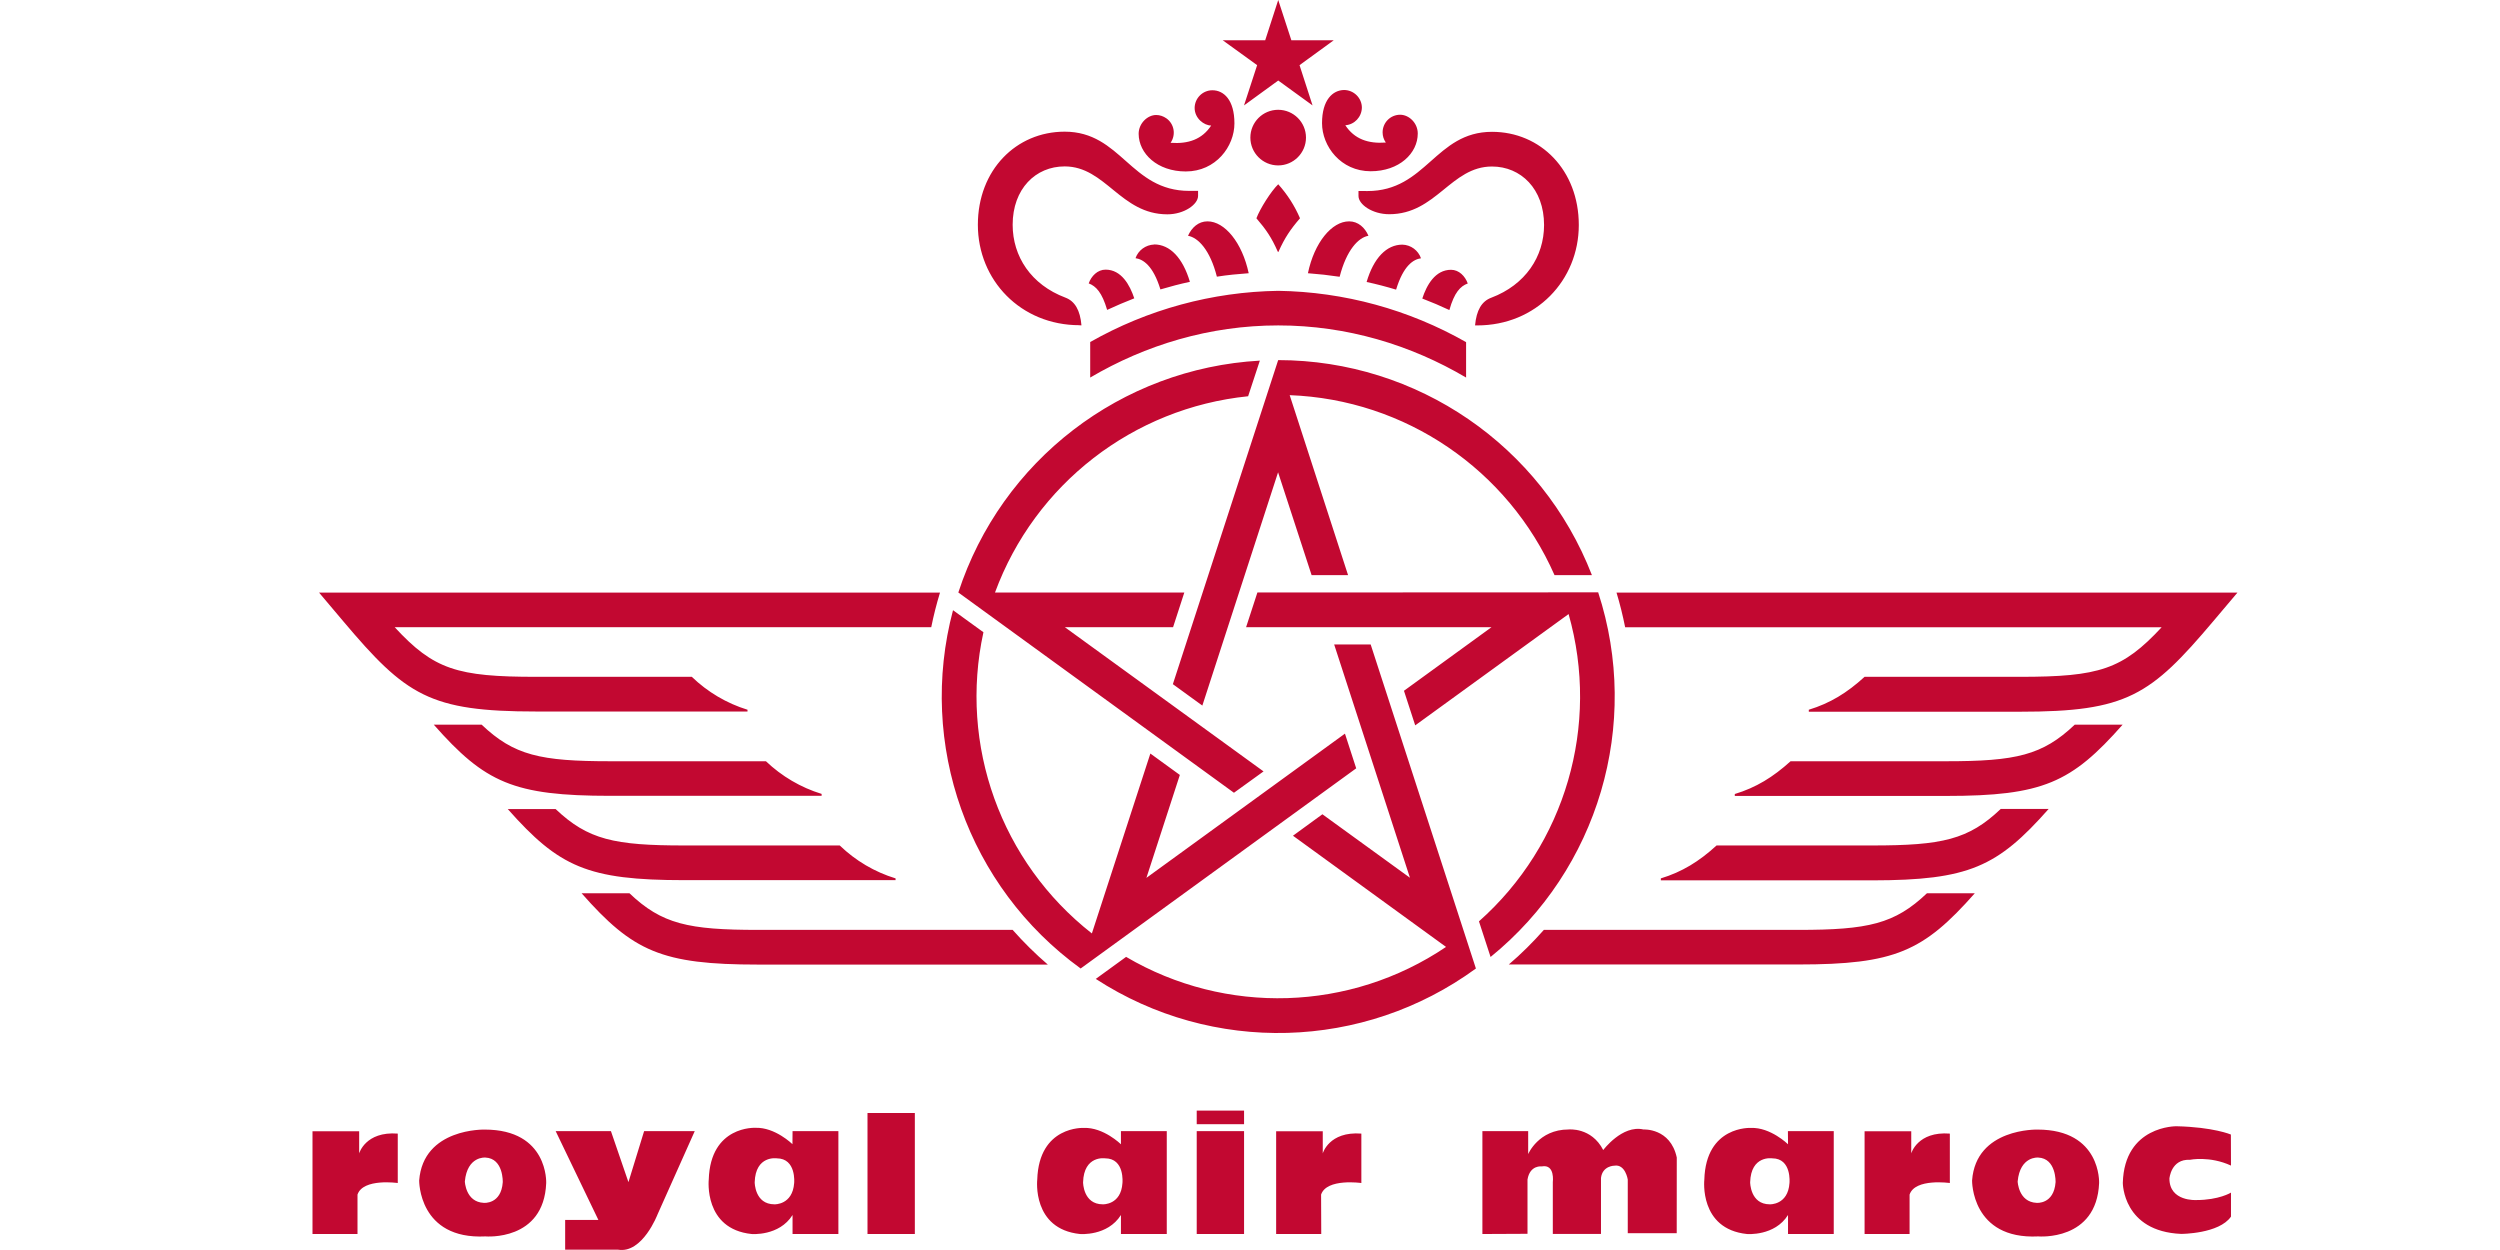 <svg width="48" height="24" viewBox="0 0 48 24" fill="none" xmlns="http://www.w3.org/2000/svg">
<path d="M6.864 23.693H6V21.72H6.896V22.145C6.896 22.145 7.016 21.718 7.637 21.765V22.714C7.637 22.714 6.971 22.618 6.864 22.936V23.693ZM25.368 23.693H24.502V21.72H25.397V22.145C25.397 22.145 25.516 21.718 26.138 21.765V22.714C26.138 22.714 25.472 22.618 25.365 22.936L25.368 23.693ZM9.319 22.225C9.319 22.225 8.971 22.193 8.925 22.684C8.925 22.684 8.939 23.079 9.289 23.095C9.289 23.095 9.623 23.127 9.653 22.698C9.653 22.698 9.669 22.24 9.319 22.225ZM10.487 22.714C10.443 23.837 9.321 23.739 9.321 23.739C8.034 23.803 8.048 22.666 8.048 22.666C8.125 21.654 9.307 21.688 9.307 21.688C10.532 21.688 10.487 22.714 10.487 22.714ZM39.133 22.225C39.133 22.225 38.785 22.193 38.739 22.684C38.739 22.684 38.753 23.079 39.103 23.095C39.103 23.095 39.435 23.127 39.467 22.698C39.467 22.698 39.483 22.24 39.133 22.225ZM40.303 22.714C40.256 23.837 39.135 23.739 39.135 23.739C37.847 23.803 37.864 22.666 37.864 22.666C37.937 21.654 39.121 21.688 39.121 21.688C40.346 21.688 40.303 22.714 40.303 22.714ZM10.669 21.718H11.73L12.066 22.697L12.367 21.718H13.339L12.626 23.314C12.626 23.314 12.337 24.073 11.867 23.994H10.851V23.423H11.489L10.669 21.718ZM14.915 22.24C14.915 22.24 14.505 22.177 14.49 22.7C14.49 22.7 14.49 23.123 14.869 23.123C14.869 23.123 15.217 23.139 15.248 22.714C15.248 22.714 15.294 22.24 14.912 22.24M15.217 21.718H16.097V23.693H15.217V23.328C14.96 23.739 14.43 23.693 14.43 23.693C13.507 23.596 13.608 22.648 13.608 22.648C13.64 21.608 14.503 21.654 14.503 21.654C14.881 21.64 15.215 21.968 15.215 21.968L15.217 21.718ZM21.218 22.24C21.218 22.24 20.81 22.177 20.795 22.7C20.795 22.7 20.795 23.123 21.174 23.123C21.174 23.123 21.524 23.139 21.551 22.714C21.551 22.714 21.599 22.24 21.218 22.24ZM21.522 21.718H22.402V23.693H21.522V23.328C21.265 23.739 20.735 23.693 20.735 23.693C19.811 23.596 19.915 22.65 19.915 22.65C19.947 21.609 20.81 21.656 20.81 21.656C21.188 21.642 21.522 21.97 21.522 21.97V21.718ZM36.664 23.693H35.8V21.72H36.696V22.145C36.696 22.145 36.816 21.718 37.437 21.765V22.714C37.437 22.714 36.769 22.618 36.664 22.936V23.693ZM34.026 22.24C34.026 22.24 33.617 22.177 33.603 22.7C33.603 22.7 33.603 23.123 33.98 23.123C33.98 23.123 34.33 23.139 34.358 22.714C34.358 22.714 34.405 22.24 34.026 22.24ZM34.328 21.718H35.208V23.693H34.33V23.328C34.073 23.739 33.541 23.693 33.541 23.693C32.618 23.596 32.723 22.65 32.723 22.65C32.752 21.609 33.617 21.656 33.617 21.656C33.996 21.642 34.33 21.97 34.33 21.97L34.328 21.718ZM16.656 21.37H17.565V23.693H16.656V21.37ZM22.977 21.718H23.886V23.693H22.977V21.718ZM22.977 21.324H23.886V21.584H22.977V21.324ZM28.462 23.693V21.718H29.341V22.159C29.341 22.159 29.539 21.686 30.116 21.686C30.116 21.686 30.555 21.638 30.782 22.081C30.782 22.081 31.146 21.592 31.555 21.686C31.555 21.686 32.071 21.654 32.194 22.224L32.193 23.677H31.253V22.647C31.253 22.647 31.207 22.347 30.996 22.381C30.996 22.381 30.768 22.381 30.739 22.616V23.691H29.814V22.697C29.814 22.697 29.861 22.347 29.602 22.395C29.602 22.395 29.375 22.363 29.328 22.647V23.689L28.462 23.693ZM42.833 21.783C42.833 21.783 42.499 21.64 41.788 21.624C41.788 21.624 40.787 21.609 40.758 22.713C40.758 22.713 40.758 23.644 41.879 23.691C41.879 23.691 42.606 23.691 42.835 23.359V22.898C42.835 22.898 42.606 23.041 42.169 23.041C42.169 23.041 41.653 23.073 41.653 22.629C41.653 22.629 41.681 22.25 42.047 22.268C42.047 22.268 42.426 22.19 42.835 22.379L42.833 21.783Z" fill="#C20831"/>
<path d="M20.746 18.593V18.597L26.039 14.752L25.823 14.086L22.011 16.855L22.653 14.879L22.087 14.468L20.964 17.922C19.218 16.553 18.409 14.307 18.882 12.139L18.298 11.716C17.613 14.293 18.586 17.028 20.746 18.593ZM24.26 14.811L20.445 12.042H22.523L22.739 11.376H19.104C19.871 9.295 21.757 7.833 23.964 7.608L24.189 6.924C21.525 7.074 19.227 8.841 18.4 11.376L23.692 15.221L24.26 14.811ZM20.727 6.246H20.764C20.739 5.955 20.637 5.782 20.455 5.714C19.796 5.466 19.443 4.923 19.443 4.316C19.443 3.625 19.884 3.195 20.441 3.195C21.228 3.195 21.514 4.115 22.414 4.115C22.737 4.115 23.003 3.924 23.003 3.761V3.665H22.834C21.703 3.665 21.53 2.528 20.441 2.528C19.512 2.528 18.775 3.263 18.775 4.316C18.775 5.378 19.596 6.244 20.727 6.244M10.297 13.661H14.352V13.627C13.952 13.504 13.584 13.286 13.283 12.995H10.297C8.778 12.995 8.329 12.856 7.578 12.042H17.88C17.925 11.817 17.982 11.594 18.048 11.378H6.126L6.587 11.924C7.795 13.356 8.247 13.661 10.299 13.661M22.767 3.292C23.344 3.292 23.701 2.812 23.701 2.369C23.701 1.915 23.494 1.733 23.278 1.733C23.091 1.733 22.939 1.885 22.937 2.072C22.937 2.274 23.119 2.41 23.255 2.41C23.08 2.676 22.816 2.767 22.475 2.742C22.582 2.588 22.546 2.378 22.393 2.271C22.335 2.231 22.268 2.208 22.198 2.208C22.032 2.208 21.862 2.369 21.862 2.569C21.864 2.947 22.219 3.292 22.767 3.292ZM19.443 17.854H14.557C13.215 17.854 12.708 17.742 12.086 17.151H11.167C12.152 18.267 12.7 18.52 14.559 18.52H20.118C19.877 18.313 19.652 18.09 19.443 17.854ZM17.195 16.899V16.865C16.793 16.742 16.427 16.526 16.123 16.233H13.14C11.795 16.233 11.29 16.123 10.668 15.534H9.749C10.735 16.646 11.281 16.899 13.142 16.899H17.195ZM15.775 15.28V15.243C15.375 15.12 15.009 14.905 14.706 14.616H11.718C10.376 14.616 9.869 14.504 9.247 13.913H8.328C9.313 15.029 9.861 15.28 11.72 15.28H15.775ZM25.903 4.25C25.571 4.25 25.235 4.655 25.112 5.246C25.316 5.261 25.521 5.284 25.721 5.314C25.853 4.798 26.083 4.559 26.274 4.527C26.207 4.37 26.076 4.25 25.903 4.25ZM24.541 6.914L22.519 13.136L23.085 13.547L24.539 9.068L25.183 11.043H25.883L24.762 7.587C26.978 7.67 28.953 9.013 29.847 11.043H30.565C29.601 8.558 27.21 6.917 24.544 6.914M28.149 7.249V6.569C27.049 5.943 25.808 5.603 24.542 5.584C23.275 5.603 22.034 5.941 20.932 6.567V7.249C21.993 6.624 23.225 6.248 24.542 6.248C25.86 6.248 27.09 6.624 28.149 7.249ZM21.257 5.95C21.428 5.871 21.602 5.796 21.778 5.728C21.693 5.471 21.53 5.177 21.227 5.177C21.073 5.177 20.953 5.3 20.903 5.441C21.044 5.494 21.159 5.616 21.257 5.95ZM21.621 18.372L21.039 18.795C23.276 20.25 26.18 20.17 28.335 18.597H28.338L26.317 12.374H25.616L27.071 16.853L25.39 15.634L24.825 16.046L27.764 18.181C25.924 19.422 23.535 19.497 21.621 18.372ZM23.364 5.312C23.566 5.28 23.769 5.261 23.975 5.246C23.85 4.657 23.514 4.25 23.184 4.25C23.009 4.25 22.88 4.37 22.81 4.527C23.003 4.561 23.234 4.798 23.364 5.312ZM22.159 4.695C21.996 4.702 21.855 4.805 21.802 4.957C21.944 4.977 22.139 5.095 22.28 5.557C22.466 5.502 22.655 5.452 22.846 5.411C22.71 4.952 22.464 4.693 22.159 4.693M37.916 17.151H36.997C36.377 17.74 35.87 17.854 34.527 17.854H29.642C29.433 18.09 29.208 18.315 28.969 18.518H34.527C36.384 18.518 36.929 18.267 37.916 17.151ZM24.142 11.376L23.925 12.042H28.637L26.956 13.263L27.172 13.927L30.117 11.79C30.724 13.924 30.056 16.217 28.396 17.69L28.619 18.374C30.69 16.692 31.512 13.909 30.685 11.373L24.142 11.376ZM41.505 12.042C40.752 12.853 40.306 12.995 38.786 12.995H35.8C35.461 13.304 35.138 13.502 34.729 13.627V13.665H38.786C40.836 13.665 41.289 13.356 42.496 11.926L42.959 11.378H31.037C31.103 11.596 31.158 11.819 31.203 12.044H41.505V12.042ZM23.885 2.024L24.542 1.546L25.201 2.024L24.951 1.251L25.608 0.773H24.794L24.542 0L24.292 0.773H23.476L24.137 1.251L23.885 2.024ZM39.334 15.532H38.414C37.795 16.121 37.29 16.233 35.945 16.233H32.958C32.62 16.542 32.295 16.741 31.888 16.865V16.903H35.945C37.804 16.901 38.35 16.644 39.334 15.532ZM40.755 13.913H39.836C39.215 14.502 38.709 14.616 37.365 14.616H34.379C34.042 14.921 33.717 15.121 33.308 15.245V15.282H37.365C39.223 15.282 39.77 15.029 40.755 13.913ZM28.181 5.443C28.131 5.302 28.012 5.18 27.86 5.18C27.556 5.18 27.392 5.473 27.308 5.732C27.485 5.8 27.658 5.873 27.828 5.953C27.922 5.616 28.04 5.493 28.181 5.443ZM24.123 4.191C24.307 4.404 24.416 4.564 24.532 4.829L24.541 4.841L24.549 4.829C24.667 4.566 24.776 4.404 24.96 4.191C24.858 3.952 24.716 3.731 24.542 3.538C24.403 3.672 24.192 4.008 24.123 4.191ZM26.083 3.667V3.763C26.083 3.925 26.348 4.113 26.673 4.113C27.573 4.113 27.858 3.197 28.646 3.197C29.201 3.197 29.646 3.627 29.646 4.32C29.646 4.927 29.288 5.468 28.633 5.716C28.449 5.784 28.348 5.955 28.321 6.248H28.362C29.492 6.248 30.313 5.382 30.313 4.32C30.313 3.267 29.578 2.531 28.647 2.531C27.558 2.531 27.385 3.668 26.255 3.668L26.083 3.667ZM25.383 2.365C25.383 2.806 25.741 3.288 26.317 3.288C26.865 3.288 27.221 2.944 27.221 2.563C27.221 2.362 27.053 2.203 26.883 2.203C26.696 2.203 26.546 2.355 26.546 2.542C26.546 2.612 26.567 2.679 26.608 2.737C26.267 2.762 26.005 2.67 25.83 2.405C26.007 2.392 26.144 2.246 26.148 2.067C26.148 1.883 25.994 1.728 25.805 1.728C25.59 1.732 25.383 1.915 25.383 2.365ZM24.541 2.108C24.246 2.108 24.007 2.347 24.007 2.642C24.007 2.936 24.246 3.176 24.541 3.176C24.835 3.176 25.075 2.936 25.075 2.642C25.075 2.347 24.835 2.108 24.541 2.108ZM27.283 4.959C27.23 4.807 27.089 4.702 26.926 4.697C26.621 4.697 26.374 4.954 26.239 5.414C26.43 5.455 26.619 5.505 26.805 5.561C26.946 5.096 27.139 4.979 27.283 4.959Z" fill="#C20831"/>
</svg>
